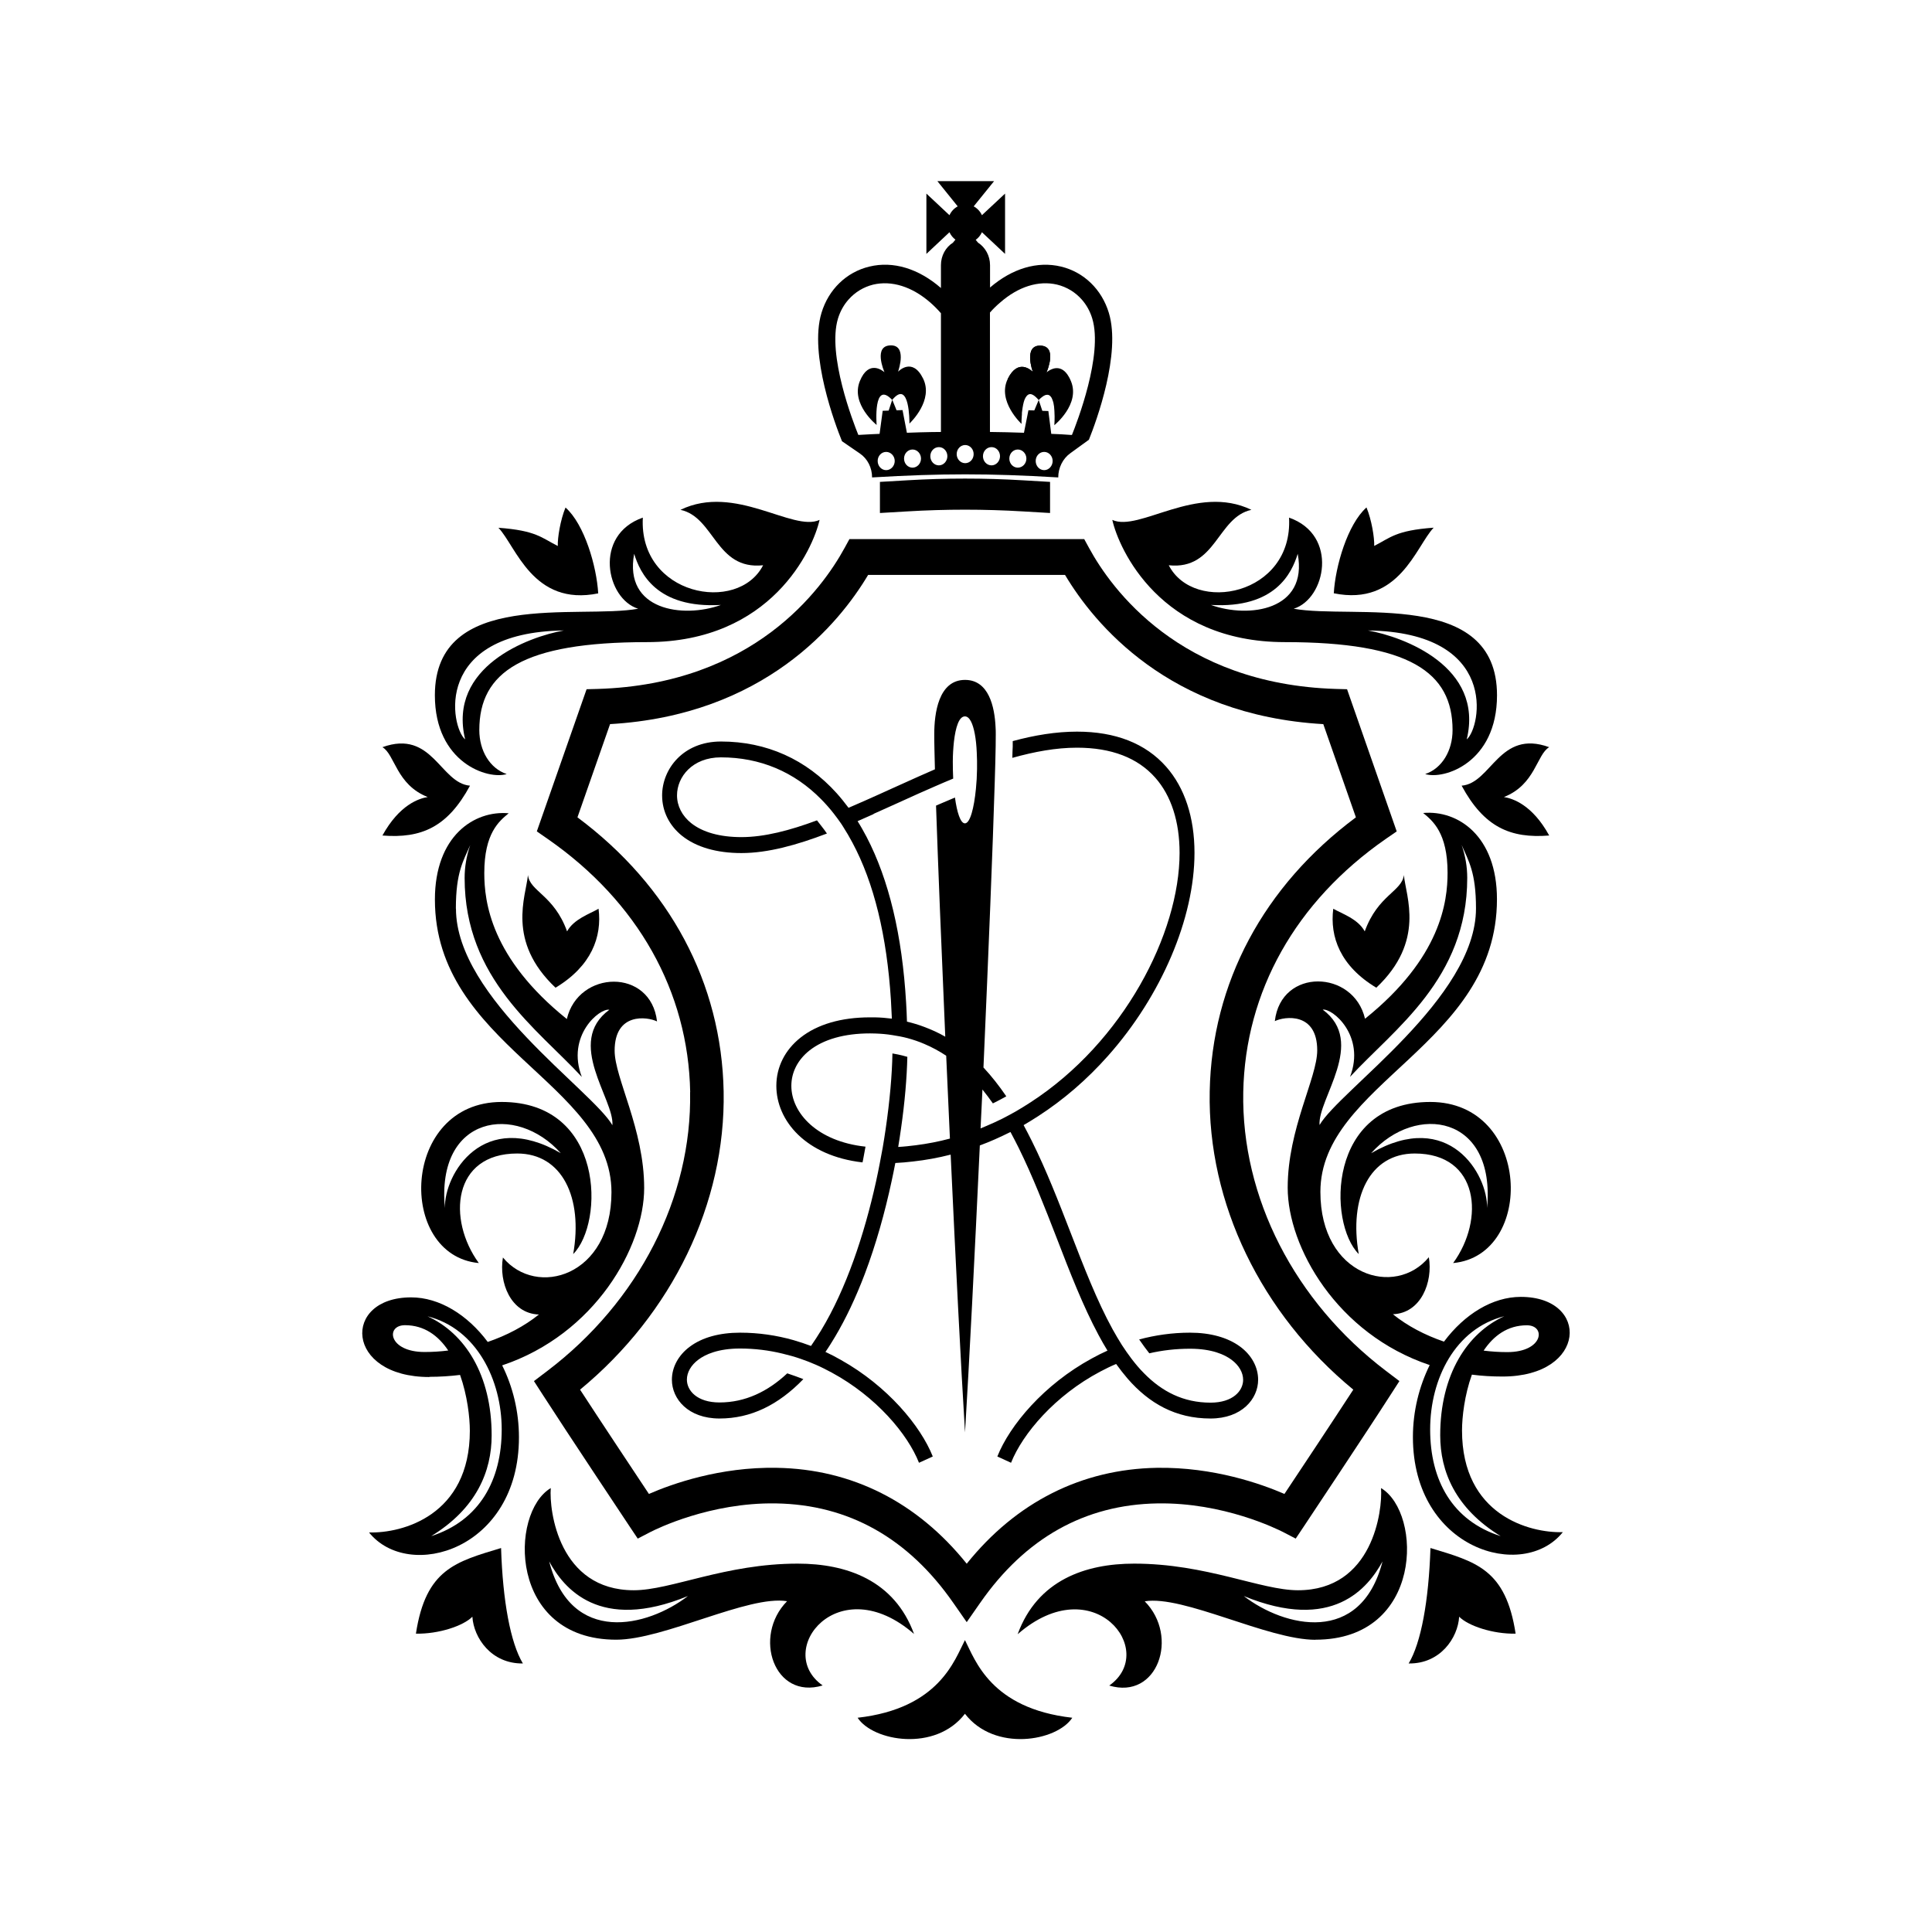 <svg width="180" height="180" viewBox="0 0 180 180" fill="none" xmlns="http://www.w3.org/2000/svg">
<rect width="180" height="180" fill="white"/>
<path d="M47.2 72.113C45.646 71.593 44.656 69.949 44.656 68.017C44.656 62.612 48.693 59.825 60.281 59.825C71.87 59.825 75.75 51.16 76.358 48.438C73.849 49.59 68.502 45.03 63.398 47.5C66.592 48.188 66.67 53.129 71.097 52.664C68.745 57.243 59.5 55.479 59.891 48.225C55.255 49.85 56.479 55.794 59.457 56.714C53.884 57.717 40.516 54.838 40.516 64.776C40.516 71.092 45.498 72.671 47.217 72.113H47.2ZM59.083 51.596C59.63 53.38 61.167 56.705 67.165 56.361C63.641 57.633 58.102 56.872 59.083 51.596ZM52.538 58.739C49.231 59.324 41.696 62.101 43.337 68.89C41.991 67.757 40.29 58.906 52.538 58.739Z" fill="black"/>
<path d="M132.789 72.113C134.342 71.593 135.332 69.949 135.332 68.017C135.332 62.612 131.296 59.825 119.707 59.825C108.118 59.825 104.238 51.16 103.631 48.438C106.139 49.59 111.486 45.03 116.591 47.5C113.396 48.188 113.318 53.129 108.891 52.664C111.243 57.243 120.488 55.479 120.098 48.225C124.733 49.85 123.509 55.794 120.532 56.714C126.105 57.717 139.473 54.838 139.473 64.776C139.473 71.092 134.49 72.671 132.771 72.113H132.789ZM120.905 51.596C120.358 53.38 118.822 56.705 112.823 56.361C116.348 57.633 121.886 56.872 120.905 51.596ZM127.45 58.739C130.757 59.324 138.292 62.101 136.651 68.89C137.997 67.757 139.698 58.906 127.45 58.739Z" fill="black"/>
<path d="M55.734 55.282C55.587 52.756 54.45 48.846 52.688 47.285C52.21 48.437 51.941 50.099 51.967 50.87C50.439 50.099 49.962 49.431 46.438 49.171C48.087 50.898 49.641 56.527 55.743 55.282H55.734Z" fill="black"/>
<path d="M35.629 77.843C39.249 78.131 41.697 77.072 43.789 73.199C41.011 72.976 40.29 67.924 35.629 69.614C36.792 70.283 36.914 73.106 39.848 74.258C39.04 74.388 37.218 74.964 35.629 77.843Z" fill="black"/>
<path d="M85.168 152.256C83.337 147.222 78.866 145.68 74.317 145.68C67.581 145.68 62.512 148.16 59.048 148.16C52.069 148.16 51.149 140.739 51.314 138.64C47.442 140.943 47.364 152.767 57.416 152.767C61.878 152.767 69.734 148.587 73.328 149.181C70.099 152.469 72.13 158.395 76.644 157.03C72.052 153.807 78.111 146.089 85.177 152.247L85.168 152.256ZM51.166 145.476C52.512 147.946 55.819 152.098 64.092 148.699C60.307 151.615 53.189 153.324 51.166 145.476Z" fill="black"/>
<path d="M52.833 86.774C51.609 83.384 49.361 83.059 49.188 81.526C49.005 83.514 47.156 87.675 51.757 92.022C55.108 90.006 56.097 87.285 55.767 84.666C54.934 85.149 53.467 85.622 52.833 86.774Z" fill="black"/>
<path d="M40.007 128.276C40.988 128.276 41.943 128.211 42.863 128.099C43.54 130.003 43.774 132.065 43.774 133.301C43.774 141.205 37.464 142.867 34.382 142.774C38.08 147.381 48.349 144.39 48.349 133.914C48.349 131.48 47.767 129.177 46.786 127.208C55.441 124.31 60.016 116.174 60.016 110.684C60.016 105.195 57.264 100.44 57.264 97.886C57.264 94.3 60.311 94.718 61.214 95.164C60.641 90.167 53.879 90.362 52.811 94.941C45.719 89.248 45.12 84 45.12 81.344C45.12 77.629 46.491 76.514 47.394 75.771C44.165 75.483 40.519 77.898 40.519 83.805C40.519 97.375 56.969 100.923 56.969 111.074C56.969 118.941 49.972 120.929 46.856 117.158C46.465 119.461 47.568 122.378 50.207 122.471C48.852 123.557 47.212 124.421 45.441 125.025C43.549 122.489 40.936 120.873 38.306 120.873C31.847 120.873 32.116 128.294 40.007 128.294V128.276ZM42.472 84.65C42.472 81.251 43.167 80.22 43.809 78.734C43.462 79.746 43.288 80.768 43.288 81.799C43.288 91.226 50.085 95.861 54.208 100.338C52.733 96.492 55.875 93.901 56.769 94.078C52.629 97.115 57.247 102.418 57.056 104.833C55.181 101.591 42.481 92.991 42.481 84.659L42.472 84.65ZM46.743 133.18C46.743 137.889 44.686 141.669 40.172 143.118C44.391 140.536 45.806 137.081 45.806 133.728C45.806 128.071 43.297 124.208 39.833 122.638C44.408 123.79 46.743 128.582 46.743 133.189V133.18ZM37.733 123.465C39.538 123.465 40.84 124.449 41.761 125.824C41.031 125.917 40.293 125.963 39.556 125.963C36.188 125.963 35.892 123.465 37.733 123.465Z" fill="black"/>
<path d="M46.737 102.667C37.336 102.667 36.954 116.961 44.61 117.676C41.65 113.608 42.171 107.469 48.186 107.469C52.388 107.469 54.332 111.602 53.403 116.84C56.303 113.933 56.337 102.667 46.737 102.667ZM41.45 112.549C40.626 103.902 48.091 102.769 52.249 107.441C45.009 103.243 41.381 109.401 41.45 112.549Z" fill="black"/>
<path d="M38.75 152.204C40.859 152.25 43.177 151.479 44.01 150.625C44.132 152.585 45.764 155.018 48.715 154.981C47.561 153.058 46.84 149.176 46.684 144.226C42.457 145.507 39.67 146.185 38.75 152.204Z" fill="black"/>
<path d="M97.831 44.897L95.288 44.748C91.703 44.535 88.109 44.535 84.524 44.748L81.981 44.897V47.795L84.524 47.646C88.109 47.432 91.703 47.432 95.288 47.646L97.831 47.795V44.897Z" fill="black"/>
<path d="M89.902 159.668C92.663 163.253 98.47 162.231 99.902 160.039C92.281 159.175 90.849 154.633 89.902 152.804C88.948 154.633 87.515 159.175 79.902 160.039C81.335 162.231 87.151 163.253 89.902 159.668Z" fill="black"/>
<path d="M133.563 49.163C130.03 49.423 129.552 50.092 128.033 50.862C128.059 50.092 127.79 48.429 127.313 47.277C125.55 48.847 124.413 52.748 124.266 55.274C130.368 56.519 131.922 50.89 133.571 49.163H133.563Z" fill="black"/>
<path d="M144.336 77.843C142.756 74.964 140.924 74.388 140.117 74.258C143.051 73.106 143.164 70.292 144.336 69.614C139.674 67.914 138.954 72.976 136.176 73.199C138.268 77.072 140.724 78.131 144.336 77.843Z" fill="black"/>
<path d="M122.564 152.767C132.616 152.767 132.538 140.952 128.667 138.64C128.823 140.729 127.912 148.16 120.932 148.16C117.46 148.16 112.399 145.68 105.663 145.68C101.115 145.68 96.653 147.222 94.812 152.256C101.879 146.098 107.938 153.816 103.346 157.039C107.851 158.404 109.891 152.469 106.653 149.191C110.247 148.596 118.103 152.776 122.564 152.776V152.767ZM128.806 145.476C126.783 153.333 119.665 151.615 115.88 148.699C124.153 152.098 127.452 147.946 128.806 145.476Z" fill="black"/>
<path d="M127.15 86.774C126.525 85.622 125.058 85.139 124.216 84.666C123.886 87.294 124.876 90.006 128.227 92.022C132.827 87.675 130.978 83.514 130.796 81.526C130.614 83.059 128.374 83.384 127.15 86.774Z" fill="black"/>
<path d="M134.537 124.998C132.767 124.394 131.126 123.539 129.772 122.443C132.402 122.351 133.513 119.434 133.122 117.131C130.015 120.911 123.018 118.923 123.018 111.047C123.018 100.905 139.468 97.347 139.468 83.778C139.468 77.871 135.822 75.456 132.593 75.744C133.487 76.477 134.867 77.601 134.867 81.316C134.867 83.973 134.268 89.22 127.176 94.914C126.109 90.335 119.338 90.149 118.773 95.137C119.676 94.691 122.723 94.273 122.723 97.858C122.723 100.422 119.971 105.159 119.971 110.657C119.971 116.155 124.537 124.282 133.201 127.18C132.228 129.159 131.638 131.453 131.638 133.886C131.638 144.363 141.907 147.363 145.605 142.747C142.524 142.84 136.213 141.177 136.213 133.273C136.213 132.029 136.447 129.976 137.133 128.072C138.044 128.193 138.999 128.248 139.989 128.248C147.879 128.248 148.149 120.827 141.69 120.827C139.051 120.827 136.447 122.443 134.546 124.979L134.537 124.998ZM123.218 94.069C124.103 93.892 127.254 96.484 125.779 100.329C129.902 95.852 136.699 91.217 136.699 81.79C136.699 80.759 136.525 79.737 136.178 78.725C136.82 80.22 137.515 81.242 137.515 84.641C137.515 92.982 124.815 101.573 122.94 104.815C122.749 102.4 127.359 97.097 123.227 94.059L123.218 94.069ZM134.181 133.728C134.181 137.081 135.588 140.536 139.815 143.118C135.293 141.679 133.244 137.899 133.244 133.18C133.244 128.462 135.579 123.781 140.154 122.629C136.699 124.199 134.181 128.063 134.181 133.719V133.728ZM140.423 125.973C139.694 125.973 138.956 125.926 138.227 125.834C139.147 124.459 140.449 123.474 142.254 123.474C144.06 123.474 143.8 125.973 140.432 125.973H140.423Z" fill="black"/>
<path d="M133.259 102.667C123.658 102.667 123.693 113.933 126.592 116.84C125.664 111.593 127.608 107.469 131.809 107.469C137.816 107.469 138.346 113.617 135.386 117.676C143.051 116.961 142.66 102.667 133.259 102.667ZM127.747 107.441C131.905 102.76 139.362 103.893 138.546 112.549C138.624 109.41 134.987 103.252 127.747 107.441Z" fill="black"/>
<path d="M133.273 144.226C133.109 149.176 132.397 153.058 131.242 154.981C134.194 155.027 135.826 152.594 135.947 150.625C136.789 151.479 139.098 152.25 141.207 152.204C140.287 146.185 137.501 145.507 133.273 144.226Z" fill="black"/>
<path d="M64.295 101.747C64.477 111.555 59.512 121.261 50.996 127.725L49.746 128.673L50.614 130.019C52.697 133.261 58.592 142.112 58.652 142.205L59.416 143.348L60.597 142.735C61.144 142.456 66.152 139.967 72.298 140.069C79.06 140.18 84.616 143.301 88.817 149.338L90.067 151.131L91.317 149.338C95.519 143.301 101.074 140.18 107.837 140.069C113.991 139.967 118.982 142.456 119.538 142.735L120.719 143.348L121.482 142.205C121.543 142.112 127.437 133.261 129.512 130.019L130.38 128.673L129.13 127.725C120.614 121.261 115.649 111.555 115.831 101.747C116.014 92.375 120.71 84.007 129.078 78.183L130.128 77.459L125.502 64.214L124.451 64.186C109.92 63.74 103.531 54.852 101.465 51.053L101.014 50.227H79.139L78.687 51.053C76.612 54.852 70.232 63.74 55.701 64.186L54.651 64.214L50.015 77.459L51.057 78.183C59.425 84.007 64.13 92.375 64.303 101.747H64.295ZM56.821 67.465C71.231 66.638 78.201 58.066 80.883 53.561H99.225C101.908 58.066 108.878 66.638 123.288 67.465L126.326 76.149C117.724 82.558 112.897 91.576 112.706 101.691C112.507 112.103 117.481 122.385 126.083 129.471C124.191 132.379 121.083 137.069 119.668 139.187C117.524 138.258 113.071 136.67 107.785 136.753C100.771 136.874 94.677 139.948 90.067 145.688C85.458 139.948 79.373 136.865 72.35 136.753C67.064 136.66 62.611 138.249 60.458 139.187C59.052 137.069 55.935 132.379 54.043 129.471C62.637 122.385 67.611 112.103 67.42 101.691C67.229 91.586 62.402 82.558 53.8 76.149L56.838 67.465H56.821Z" fill="black"/>
<path d="M89.352 68.904L89.385 68.895L89.352 68.904Z" fill="black"/>
<path d="M63.545 77.871C64.856 78.921 66.766 79.478 69.075 79.478C71.54 79.478 74.214 78.735 77.043 77.657C76.879 77.425 76.705 77.174 76.479 76.896L76.115 76.431C73.589 77.37 71.219 77.992 69.075 77.992C67.07 77.992 65.455 77.537 64.387 76.682C63.545 76.004 63.076 75.085 63.076 74.1C63.076 72.382 64.509 70.561 67.165 70.561C70.811 70.561 73.997 71.908 76.523 74.481C76.931 74.899 77.321 75.335 77.695 75.819C77.929 76.125 78.163 76.431 78.389 76.766C78.45 76.859 78.51 76.961 78.571 77.054C78.866 77.518 79.153 78.001 79.422 78.512C81.427 82.255 82.625 87.168 83.007 93.187C83.042 93.754 83.068 94.32 83.094 94.905C82.582 94.84 82.052 94.794 81.505 94.784C81.358 94.784 81.201 94.784 81.054 94.784C78.38 94.784 76.149 95.435 74.587 96.67C73.129 97.822 72.33 99.419 72.33 101.165C72.33 104.416 75.082 107.695 80.359 108.298L80.412 108.048C80.49 107.639 80.568 107.23 80.637 106.831C76.132 106.348 73.728 103.692 73.728 101.165C73.728 99.902 74.326 98.732 75.42 97.868C76.74 96.828 78.684 96.28 81.054 96.28C81.219 96.28 81.384 96.28 81.549 96.289C82.096 96.308 82.625 96.354 83.137 96.438C83.615 96.512 84.083 96.596 84.535 96.716C85.082 96.865 85.611 97.041 86.123 97.264C86.844 97.571 87.512 97.933 88.155 98.36C88.267 100.905 88.38 103.497 88.502 106.079C87.469 106.357 86.41 106.562 85.316 106.701C84.778 106.766 84.231 106.831 83.684 106.859C83.78 106.283 83.866 105.707 83.945 105.15C84.3 102.689 84.491 100.394 84.535 98.463L84.153 98.36C83.849 98.277 83.51 98.212 83.146 98.147C83.111 100.116 82.903 102.549 82.512 105.206C82.434 105.763 82.339 106.329 82.243 106.905C82.156 107.397 82.061 107.89 81.965 108.391C81.861 108.949 81.74 109.515 81.618 110.082C80.533 114.995 78.849 120.076 76.488 123.967C76.184 124.459 75.88 124.942 75.559 125.398C75.03 125.203 74.491 125.017 73.936 124.859C72.365 124.413 70.698 124.162 68.945 124.162C67.035 124.162 65.42 124.608 64.274 125.463C63.207 126.252 62.599 127.376 62.599 128.546C62.599 130.339 64.118 132.159 67.035 132.159C69.951 132.159 72.512 130.905 74.847 128.49C74.613 128.398 74.37 128.305 74.127 128.221L73.346 127.952C71.531 129.651 69.431 130.664 67.035 130.664C64.943 130.664 63.996 129.559 63.996 128.537C63.996 127.859 64.387 127.181 65.073 126.67C65.707 126.196 66.896 125.639 68.945 125.639C70.316 125.639 71.644 125.806 72.903 126.113C73.484 126.252 74.057 126.41 74.613 126.605C75.09 126.772 75.559 126.949 76.019 127.153C76.531 127.376 77.017 127.627 77.504 127.887C81.627 130.125 84.561 133.599 85.62 136.283L86.905 135.698C85.767 132.837 82.677 129.131 78.354 126.707C77.885 126.438 77.408 126.187 76.905 125.955C77.217 125.509 77.512 125.026 77.807 124.534C78.806 122.853 79.726 120.911 80.568 118.701C81.618 115.924 82.443 112.961 83.068 110.054C83.189 109.487 83.311 108.911 83.415 108.354C83.962 108.326 84.509 108.28 85.047 108.215C86.236 108.085 87.408 107.871 88.571 107.574C89.031 117.494 89.517 127.107 89.908 133.45C90.307 126.921 90.811 116.936 91.288 106.719C91.757 106.543 92.226 106.357 92.686 106.153C93.172 105.939 93.658 105.707 94.144 105.466C94.405 105.949 94.656 106.441 94.908 106.942C96.21 109.58 97.33 112.459 98.441 115.32C99.682 118.543 100.906 121.692 102.347 124.376C102.616 124.877 102.894 125.37 103.181 125.834C102.686 126.057 102.2 126.298 101.731 126.559C97.269 128.983 94.084 132.772 92.92 135.698L94.196 136.283C95.281 133.562 98.294 130.014 102.512 127.785C102.99 127.534 103.476 127.292 103.988 127.079C104.335 127.562 104.691 128.017 105.064 128.453C107.061 130.738 109.509 132.159 112.781 132.159C115.689 132.159 117.217 130.339 117.217 128.546C117.217 127.376 116.61 126.252 115.542 125.463C114.396 124.617 112.781 124.162 110.872 124.162C109.214 124.162 107.625 124.394 106.132 124.794C106.297 125.035 106.462 125.268 106.627 125.49L107.078 126.085C108.285 125.806 109.552 125.658 110.872 125.658C112.929 125.658 114.11 126.215 114.743 126.689C115.429 127.199 115.82 127.877 115.82 128.555C115.82 129.577 114.873 130.682 112.781 130.682C110.255 130.682 108.259 129.651 106.584 127.942C106.167 127.525 105.776 127.06 105.403 126.568C105.099 126.168 104.813 125.751 104.526 125.314C104.231 124.85 103.945 124.357 103.658 123.846C102.2 121.199 100.976 118.023 99.717 114.772C98.623 111.949 97.486 109.023 96.132 106.302C95.88 105.8 95.629 105.308 95.368 104.825C95.828 104.555 96.28 104.277 96.74 103.98C99.066 102.475 101.254 100.599 103.224 98.379C108.198 92.787 111.288 85.543 111.288 79.459C111.288 76.162 110.377 73.385 108.641 71.425C106.722 69.261 103.927 68.165 100.342 68.165C98.38 68.165 96.375 68.499 94.353 69.047V69.549C94.335 69.865 94.326 70.218 94.318 70.608C96.375 70.032 98.389 69.66 100.342 69.66C103.537 69.66 105.993 70.599 107.634 72.456C109.118 74.128 109.899 76.552 109.899 79.459C109.899 86.955 104.682 97.079 96.019 102.698C95.568 102.986 95.117 103.274 94.648 103.543C94.24 103.775 93.823 103.998 93.406 104.212C92.929 104.453 92.434 104.676 91.931 104.89C91.74 104.973 91.549 105.057 91.358 105.131C91.375 104.76 91.392 104.388 91.41 104.017C91.418 103.784 91.436 103.552 91.445 103.329C91.471 102.716 91.497 102.113 91.531 101.509C91.87 101.927 92.191 102.354 92.504 102.8L92.747 102.679C93.085 102.512 93.424 102.326 93.754 102.141C93.094 101.175 92.391 100.274 91.627 99.456C92.096 88.794 92.504 78.707 92.677 72.883C92.695 72.233 92.712 71.63 92.729 71.091C92.747 70.487 92.755 69.967 92.764 69.512C92.764 69.057 92.773 68.685 92.773 68.407C92.773 68.202 92.773 67.979 92.755 67.747C92.668 65.862 92.13 63.345 89.908 63.345C87.417 63.345 87.043 66.512 87.043 68.397C87.043 68.75 87.043 69.252 87.061 69.874C87.07 70.394 87.087 70.989 87.104 71.676C86.583 71.899 86.063 72.131 85.542 72.363C84.717 72.735 83.892 73.106 83.068 73.478C82.226 73.859 81.392 74.24 80.568 74.602C80.064 74.825 79.552 75.048 79.057 75.261C78.701 74.787 78.337 74.332 77.955 73.905C75.108 70.747 71.418 69.085 67.174 69.085C63.615 69.085 61.688 71.676 61.688 74.109C61.688 75.577 62.347 76.914 63.554 77.88L63.545 77.871ZM81.384 75.828C82.122 75.503 82.868 75.159 83.615 74.825C84.266 74.527 84.925 74.23 85.585 73.933C86.106 73.701 86.627 73.469 87.148 73.246C87.695 73.004 88.25 72.772 88.806 72.54C88.78 72.02 88.771 71.481 88.771 70.961C88.771 70.311 88.814 69.679 88.875 69.103C89.031 67.738 89.353 66.744 89.899 66.744C90.334 66.744 90.637 67.404 90.82 68.379C90.915 68.88 90.976 69.466 91.002 70.097C91.028 70.599 91.037 71.128 91.028 71.667C91.019 72.289 90.984 72.911 90.924 73.496C90.75 75.27 90.385 76.71 89.899 76.71C89.483 76.71 89.162 75.688 88.971 74.305C88.563 74.472 88.155 74.648 87.747 74.825L87.208 75.057C87.391 80.425 87.703 88.218 88.068 96.586C87.443 96.224 86.783 95.927 86.089 95.667C85.576 95.472 85.047 95.314 84.5 95.184C84.483 94.589 84.457 94.014 84.422 93.438C84.057 87.141 82.816 81.958 80.733 77.964C80.464 77.462 80.195 76.97 79.899 76.506C80.394 76.292 80.889 76.069 81.392 75.846L81.384 75.828Z" fill="black"/>
<path fill-rule="evenodd" clip-rule="evenodd" d="M84.73 39.462C84.724 39.467 84.721 39.47 84.721 39.47L84.729 39.489C84.729 39.489 84.73 39.48 84.73 39.462Z" fill="black"/>
<path fill-rule="evenodd" clip-rule="evenodd" d="M99.444 34.887C98.741 33.897 97.879 34.409 97.595 34.622C97.879 34.409 98.741 33.897 99.444 34.887ZM97.501 34.699C97.502 34.698 97.502 34.696 97.503 34.694L97.501 34.699Z" fill="black"/>
<path fill-rule="evenodd" clip-rule="evenodd" d="M97.501 34.699C97.502 34.698 97.502 34.696 97.503 34.694L97.501 34.699Z" fill="black"/>
<path fill-rule="evenodd" clip-rule="evenodd" d="M97.501 34.699C97.502 34.698 97.502 34.696 97.503 34.694L97.501 34.699Z" fill="black"/>
<path fill-rule="evenodd" clip-rule="evenodd" d="M97.595 34.622C97.547 34.658 97.514 34.684 97.503 34.694ZM97.501 34.699L97.503 34.694C97.568 34.541 98.525 32.266 96.945 32.202C95.339 32.146 96.198 34.58 96.233 34.654L96.225 34.647C96.099 34.525 94.862 33.331 93.889 35.304M97.503 34.694L97.501 34.699Z" fill="black"/>
<path fill-rule="evenodd" clip-rule="evenodd" d="M96.342 36.86C96.343 36.86 96.341 36.859 96.342 36.86ZM97.595 34.622C97.547 34.658 97.514 34.684 97.503 34.694L97.501 34.699M97.595 34.622C97.547 34.658 97.514 34.684 97.503 34.694C97.502 34.696 97.502 34.698 97.501 34.699" fill="black"/>
<path fill-rule="evenodd" clip-rule="evenodd" d="M89.228 19.227C88.895 19.403 88.624 19.693 88.46 20.05L86.31 18.036V23.655L88.459 21.636C88.587 21.914 88.779 22.152 89.015 22.326L88.785 22.608C88.108 23.035 87.665 23.815 87.665 24.707V26.834C85.582 25.022 83.212 24.298 80.999 24.837C78.863 25.347 77.197 26.963 76.537 29.146C75.356 33.047 77.839 39.614 78.447 41.109L80.113 42.252C80.825 42.734 81.25 43.58 81.25 44.481C84.532 44.286 87.231 44.193 89.922 44.193C92.613 44.193 95.313 44.286 98.594 44.481C98.594 43.58 99.02 42.725 99.723 42.224L101.45 40.97C102.145 39.242 104.462 32.945 103.308 29.146C102.648 26.963 100.981 25.347 98.855 24.837C96.65 24.307 94.306 25.013 92.24 26.787V24.707C92.24 23.815 91.789 23.035 91.12 22.608L90.905 22.344C91.152 22.168 91.353 21.924 91.485 21.637L93.639 23.655V18.036L91.484 20.049C91.32 19.692 91.049 19.403 90.716 19.227L92.618 16.875H87.333L89.228 19.227ZM98.17 37.678L98.163 37.64C98.156 37.6 98.149 37.561 98.143 37.524C98.131 37.491 98.121 37.456 98.112 37.421C98.1 37.379 98.088 37.337 98.073 37.301C98.047 37.227 98.021 37.162 97.987 37.087C97.984 37.083 97.981 37.078 97.978 37.074L97.971 37.065C97.96 37.048 97.949 37.033 97.943 37.013C97.926 36.985 97.909 36.967 97.882 36.939C97.874 36.92 97.848 36.902 97.848 36.902L97.822 36.874C97.804 36.864 97.796 36.855 97.787 36.846C97.783 36.846 97.778 36.844 97.774 36.841C97.773 36.841 97.771 36.84 97.77 36.839C97.769 36.839 97.767 36.838 97.766 36.838C97.765 36.837 97.763 36.837 97.761 36.837C97.752 36.827 97.735 36.818 97.718 36.809C97.631 36.772 97.535 36.772 97.414 36.8L97.362 36.827C97.344 36.827 97.318 36.837 97.318 36.846C97.266 36.864 97.223 36.892 97.171 36.929C97.136 36.948 97.101 36.976 97.067 37.004C97.032 37.032 96.997 37.06 96.954 37.097C96.901 37.143 96.841 37.199 96.78 37.264V37.282L97.11 38.276L97.674 38.295L97.943 40.422C98.559 40.44 99.176 40.477 99.801 40.524H99.87C100.33 39.382 102.787 33.056 101.763 29.676C101.563 29.007 101.224 28.403 100.79 27.911C100.191 27.233 99.401 26.741 98.49 26.518C96.763 26.109 94.87 26.703 93.178 28.19C92.848 28.468 92.535 28.775 92.231 29.118V40.245C93.29 40.255 94.341 40.282 95.4 40.32L95.817 38.221L96.363 38.239L96.763 37.292V37.264C96.741 37.241 96.721 37.217 96.702 37.194C96.682 37.171 96.663 37.148 96.641 37.125C96.546 37.022 96.45 36.939 96.363 36.874C96.355 36.869 96.348 36.864 96.342 36.86C96.335 36.855 96.329 36.851 96.32 36.846C96.311 36.837 96.294 36.827 96.276 36.818C96.259 36.8 96.233 36.79 96.207 36.781C96.203 36.779 96.198 36.776 96.194 36.773C96.178 36.764 96.16 36.753 96.146 36.753C96.086 36.725 96.034 36.716 95.981 36.716C95.973 36.716 95.962 36.718 95.951 36.721C95.94 36.723 95.929 36.725 95.921 36.725C95.9 36.725 95.885 36.731 95.867 36.738L95.859 36.741L95.851 36.744C95.843 36.744 95.834 36.744 95.825 36.753C95.817 36.758 95.812 36.761 95.806 36.765C95.799 36.77 95.79 36.776 95.782 36.781C95.747 36.8 95.704 36.837 95.669 36.874C95.634 36.911 95.599 36.957 95.573 37.004C95.539 37.05 95.513 37.106 95.487 37.171C95.475 37.189 95.468 37.207 95.459 37.227C95.454 37.239 95.449 37.251 95.443 37.264C95.434 37.296 95.424 37.329 95.413 37.361C95.402 37.394 95.391 37.426 95.382 37.459C95.379 37.471 95.376 37.484 95.372 37.496C95.364 37.521 95.356 37.546 95.356 37.57C95.352 37.589 95.348 37.605 95.343 37.621C95.339 37.638 95.335 37.654 95.33 37.673C95.287 37.877 95.252 38.1 95.226 38.323C95.222 38.346 95.22 38.369 95.218 38.392C95.215 38.416 95.213 38.439 95.209 38.462V38.611C95.2 38.648 95.2 38.722 95.2 38.722V38.741C95.2 38.769 95.192 38.824 95.192 38.824V38.917C95.192 38.926 95.183 38.954 95.183 38.954V39.019C95.183 39.066 95.174 39.159 95.174 39.159V39.493C95.174 39.493 92.874 37.375 93.889 35.304C94.862 33.331 96.099 34.525 96.225 34.647L96.233 34.654C96.198 34.58 95.339 32.146 96.945 32.202C98.525 32.266 97.568 34.541 97.503 34.694L97.501 34.699C97.51 34.691 97.542 34.662 97.595 34.622C97.879 34.409 98.741 33.897 99.444 34.887C99.499 34.964 99.552 35.05 99.605 35.146C99.666 35.259 99.726 35.386 99.784 35.527C100.66 37.673 98.23 39.614 98.23 39.614C98.23 39.614 98.282 38.982 98.238 38.323C98.238 38.276 98.238 38.23 98.23 38.193C98.226 38.153 98.223 38.111 98.219 38.069L98.217 38.035C98.212 37.981 98.208 37.928 98.204 37.877C98.194 37.81 98.182 37.743 98.17 37.678ZM82.561 43.803C82.127 43.803 81.771 43.422 81.771 42.948C81.771 42.474 82.127 42.103 82.561 42.103C82.995 42.103 83.36 42.484 83.36 42.948C83.36 43.413 83.004 43.803 82.561 43.803ZM85.018 43.57C84.584 43.57 84.228 43.199 84.228 42.725C84.228 42.252 84.584 41.88 85.018 41.88C85.452 41.88 85.808 42.261 85.808 42.725C85.808 43.19 85.452 43.57 85.018 43.57ZM87.474 43.357C87.032 43.357 86.676 42.976 86.676 42.502C86.676 42.029 87.032 41.657 87.474 41.657C87.917 41.657 88.264 42.038 88.264 42.502C88.264 42.967 87.908 43.357 87.474 43.357ZM89.922 43.153C89.488 43.153 89.132 42.772 89.132 42.307C89.132 41.843 89.488 41.462 89.922 41.462C90.356 41.462 90.712 41.834 90.712 42.307C90.712 42.781 90.365 43.153 89.922 43.153ZM92.379 43.357C91.936 43.357 91.58 42.976 91.58 42.502C91.58 42.029 91.936 41.657 92.379 41.657C92.822 41.657 93.169 42.038 93.169 42.502C93.169 42.967 92.813 43.357 92.379 43.357ZM94.827 43.57C94.393 43.57 94.037 43.199 94.037 42.725C94.037 42.252 94.393 41.88 94.827 41.88C95.261 41.88 95.626 42.261 95.626 42.725C95.626 43.19 95.27 43.57 94.827 43.57ZM97.284 43.803C96.85 43.803 96.493 43.422 96.493 42.948C96.493 42.474 96.85 42.103 97.284 42.103C97.718 42.103 98.073 42.484 98.073 42.948C98.073 43.413 97.718 43.803 97.284 43.803ZM84.493 40.32L84.497 40.32C84.532 40.31 86.65 40.245 87.665 40.245V29.183C87.344 28.812 87.006 28.477 86.667 28.18C84.966 26.703 83.082 26.109 81.346 26.518C80.452 26.741 79.662 27.224 79.063 27.902C78.62 28.394 78.282 28.998 78.073 29.676C77.049 33.056 79.506 39.382 79.966 40.515H80.105C80.642 40.478 81.85 40.424 81.949 40.422L82.238 38.272L82.794 38.254L83.124 37.26C81.327 35.356 81.674 39.591 81.674 39.591C81.674 39.591 79.235 37.65 80.111 35.504C80.94 33.46 82.262 34.56 82.395 34.671L82.403 34.678L82.401 34.672C82.338 34.523 81.377 32.234 82.95 32.179C84.505 32.116 83.748 34.396 83.675 34.616C83.673 34.624 83.671 34.629 83.67 34.631C83.731 34.566 85.016 33.257 86.005 35.272C86.984 37.277 84.884 39.316 84.73 39.462C84.732 39.117 84.718 35.607 83.297 37.065L83.245 37.12C83.228 37.144 83.208 37.164 83.189 37.185C83.169 37.206 83.15 37.227 83.132 37.25L83.531 38.226L84.087 38.207L84.493 40.32Z" fill="black"/>
</svg>
